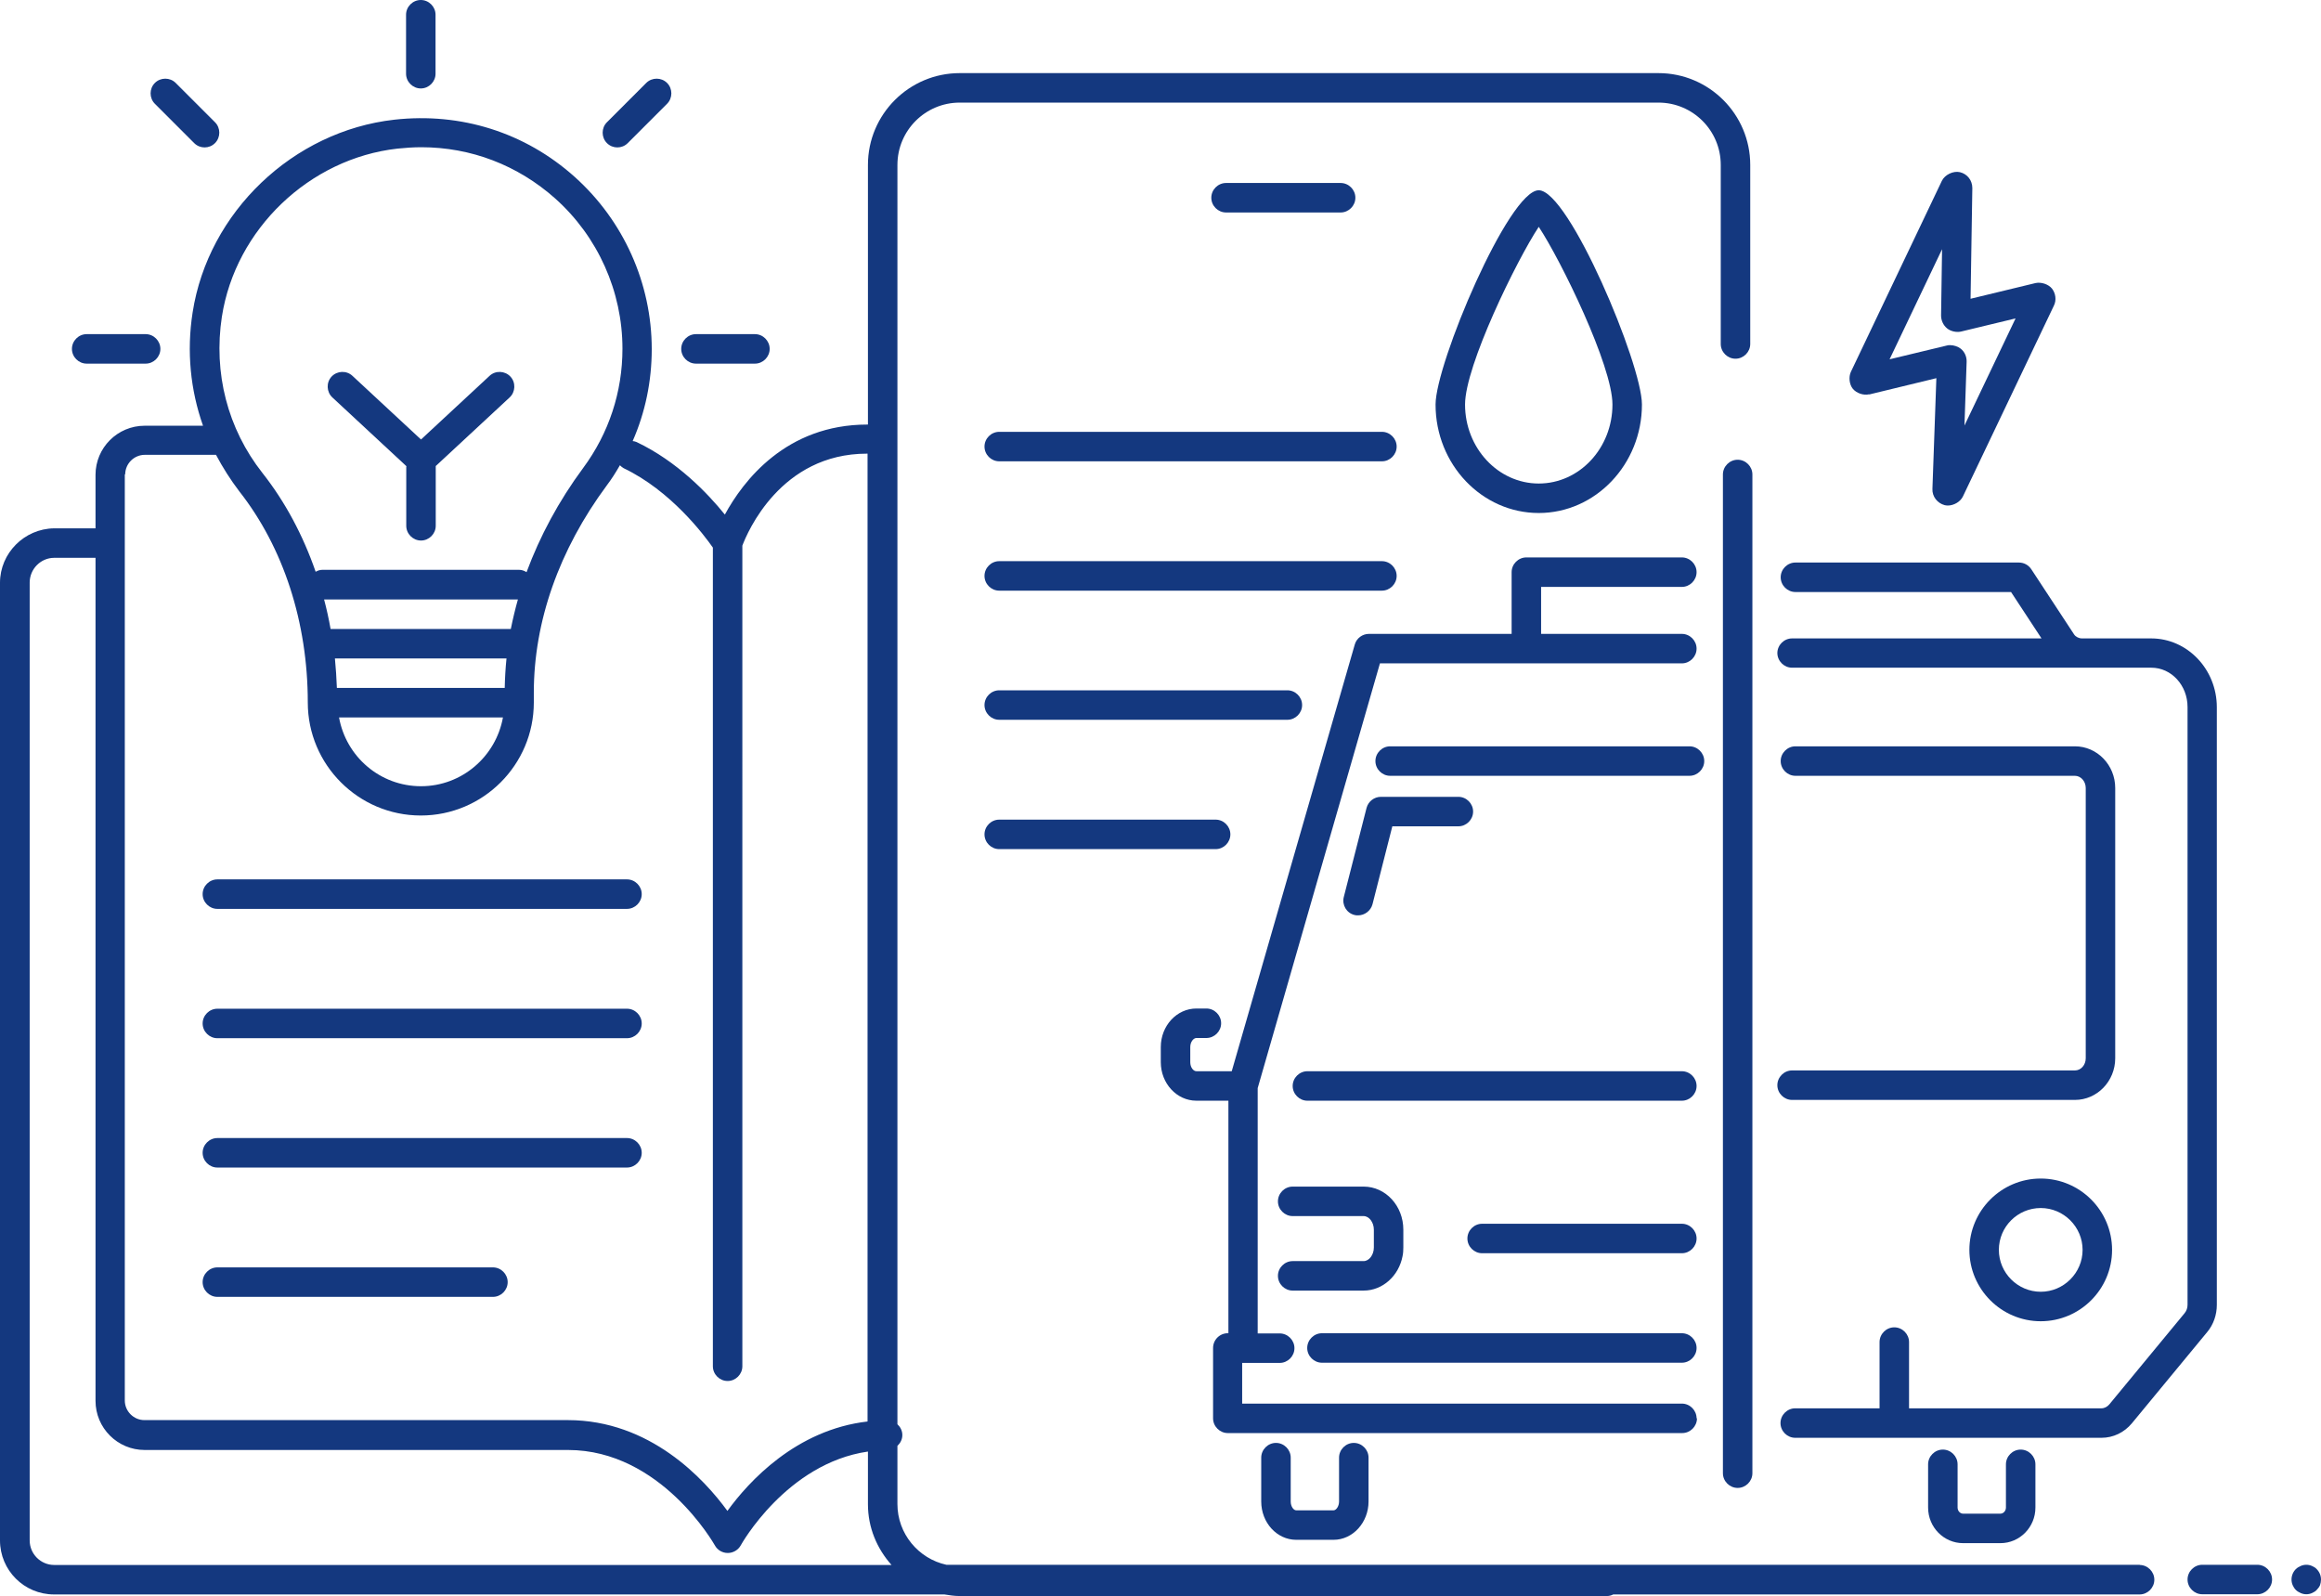 <?xml version="1.0" encoding="UTF-8"?>
<svg id="Ebene_1" data-name="Ebene 1" xmlns="http://www.w3.org/2000/svg" viewBox="0 0 118.09 81.2">
  <defs>
    <style>
      .cls-1 {
        fill: #14387f;
        stroke-width: 0px;
      }
    </style>
  </defs>
  <path class="cls-1" d="M11.06,46.24h20.84c.41,0,.75-.34.75-.75s-.34-.75-.75-.75H11.06c-.41,0-.75.34-.75.75s.34.75.75.75Z"/>
  <path class="cls-1" d="M11.06,52.82h20.84c.41,0,.75-.34.75-.75s-.34-.75-.75-.75H11.06c-.41,0-.75.34-.75.75s.34.75.75.75Z"/>
  <path class="cls-1" d="M11.06,59.4h20.84c.41,0,.75-.34.75-.75s-.34-.75-.75-.75H11.06c-.41,0-.75.34-.75.75s.34.75.75.75Z"/>
  <path class="cls-1" d="M11.06,65.98h14.02c.41,0,.75-.34.75-.75s-.34-.75-.75-.75h-14.02c-.41,0-.75.34-.75.75s.34.75.75.75Z"/>
  <path class="cls-1" d="M50.09,22.72c0,.41.34.75.75.75h19.47c.41,0,.75-.34.75-.75s-.34-.75-.75-.75h-19.47c-.41,0-.75.34-.75.75Z"/>
  <path class="cls-1" d="M50.84,30.05h19.47c.41,0,.75-.34.75-.75s-.34-.75-.75-.75h-19.47c-.41,0-.75.34-.75.75s.34.75.75.75Z"/>
  <path class="cls-1" d="M50.84,36.62h14.66c.41,0,.75-.34.75-.75s-.34-.75-.75-.75h-14.66c-.41,0-.75.34-.75.75s.34.75.75.75Z"/>
  <path class="cls-1" d="M50.84,43.2h11.01c.41,0,.75-.34.75-.75s-.34-.75-.75-.75h-11.01c-.41,0-.75.34-.75.75s.34.75.75.75Z"/>
  <path class="cls-1" d="M68.21,10.81c.41,0,.75-.34.75-.75s-.34-.75-.75-.75h-5.83c-.41,0-.75.34-.75.75s.34.75.75.75h5.83Z"/>
  <path class="cls-1" d="M20.67,23.73v3.02c0,.41.34.75.75.75s.75-.34.75-.75v-3.04l3.76-3.49c.3-.28.32-.76.04-1.06-.28-.3-.76-.32-1.06-.04l-3.49,3.24-3.49-3.24c-.3-.28-.78-.26-1.06.04-.28.3-.26.78.04,1.06l3.78,3.51h-.02Z"/>
  <path class="cls-1" d="M21.41,4.5c.41,0,.75-.34.75-.75V.75c0-.41-.34-.75-.75-.75s-.75.34-.75.75v3c0,.41.34.75.75.75Z"/>
  <path class="cls-1" d="M4.41,18.5h3c.41,0,.75-.34.75-.75s-.34-.75-.75-.75h-3c-.41,0-.75.34-.75.75s.34.75.75.75Z"/>
  <path class="cls-1" d="M35.41,18.5h3c.41,0,.75-.34.75-.75s-.34-.75-.75-.75h-3c-.41,0-.75.34-.75.75s.34.75.75.75Z"/>
  <path class="cls-1" d="M31.41,7.5c.19,0,.38-.07.53-.22l2-2c.29-.29.29-.77,0-1.06s-.77-.29-1.06,0l-2,2c-.29.29-.29.77,0,1.06.15.15.34.22.53.22Z"/>
  <path class="cls-1" d="M9.88,7.28c.15.15.34.22.53.22s.38-.07.53-.22c.29-.29.29-.77,0-1.06l-2-2c-.29-.29-.77-.29-1.06,0s-.29.77,0,1.06c0,0,2,2,2,2Z"/>
  <path class="cls-1" d="M108.87,79.61h-60.72c-1.42-.31-2.49-1.58-2.49-3.09v-2.96c.15-.14.25-.33.25-.55s-.1-.41-.25-.55V8.39c0-1.75,1.42-3.17,3.17-3.17h35.55c1.75,0,3.17,1.42,3.17,3.17v9.11c0,.41.34.75.75.75s.75-.34.75-.75v-9.11c0-2.57-2.09-4.67-4.67-4.67h-35.55c-2.57,0-4.67,2.09-4.67,4.67v13.21h-.03c-4.14,0-6.32,2.87-7.25,4.58-.87-1.08-2.43-2.71-4.49-3.69-.06-.03-.13-.04-.2-.05.64-1.46.97-3.04.97-4.68,0-3.34-1.43-6.53-3.92-8.76-2.52-2.26-5.79-3.29-9.18-2.91-5.15.58-9.47,4.7-10.26,9.81-.31,1.99-.11,3.95.53,5.76h-2.97c-1.38,0-2.5,1.12-2.5,2.5v2.72h-2.11c-1.51.02-2.75,1.26-2.75,2.77v48.72c0,1.52,1.23,2.75,2.75,2.75h45.3c.25.04.5.08.76.08h32.95c.12,0,.22-.03.32-.08h26.78c.41,0,.75-.34.75-.75s-.34-.75-.75-.75h.01ZM11.29,16.11c.69-4.45,4.45-8.05,8.94-8.55.4-.04.8-.07,1.2-.07,2.53,0,4.91.91,6.82,2.61,2.17,1.94,3.42,4.73,3.42,7.64,0,2.2-.69,4.3-2,6.07-1.25,1.69-2.2,3.47-2.88,5.3-.11-.07-.24-.12-.38-.12h-10c-.13,0-.25.04-.35.1-.64-1.85-1.55-3.56-2.71-5.03-1.77-2.25-2.5-5.08-2.06-7.96h0ZM17.14,35c-.02-.5-.05-1-.1-1.5h8.73c-.05.5-.08,1-.09,1.5,0,0-8.54,0-8.54,0ZM25.99,32h-9.17c-.09-.51-.2-1.01-.33-1.5h9.86c-.14.5-.26,1-.36,1.5ZM25.59,36.5c-.36,1.99-2.09,3.5-4.17,3.5s-3.81-1.5-4.17-3.5h8.35,0ZM6.37,24.14c0-.55.45-1,1-1h3.62c.34.64.73,1.26,1.18,1.85,2.25,2.86,3.49,6.67,3.49,10.75,0,3.17,2.58,5.75,5.75,5.75s5.75-2.58,5.75-5.75v-.5c0-3.61,1.28-7.26,3.71-10.54.25-.33.47-.68.67-1.03.06.06.12.11.19.15,2.41,1.15,4.1,3.41,4.54,4.04v41.65c0,.41.34.75.75.75s.75-.34.75-.75V27.76c.25-.66,1.94-4.68,6.34-4.68h.03v49.24c-3.64.42-6.05,3.06-7.13,4.55-1.18-1.62-3.94-4.62-8.12-4.62H7.35c-.55,0-1-.45-1-1V24.13h.02ZM1.51,78.36V29.64c0-.69.56-1.26,1.25-1.26h2.1v42.89c0,1.38,1.12,2.5,2.5,2.5h21.54c4.73,0,7.44,4.8,7.47,4.85.13.24.38.39.66.39h0c.27,0,.53-.15.66-.39.02-.04,2.33-4.17,6.47-4.77v2.68c0,1.19.46,2.26,1.2,3.09H2.76c-.69,0-1.25-.56-1.25-1.25h0Z"/>
  <path class="cls-1" d="M114.85,79.61h-2.8c-.41,0-.75.34-.75.75s.34.75.75.75h2.8c.41,0,.75-.34.75-.75s-.34-.75-.75-.75Z"/>
  <path class="cls-1" d="M117.87,79.83c-.06-.07-.15-.12-.24-.16-.18-.08-.39-.08-.57,0-.09.04-.18.09-.25.16-.14.14-.22.33-.22.53,0,.1.02.2.06.29s.09.17.16.24c.07.07.16.12.25.16s.19.06.28.06c.1,0,.2-.02.29-.06s.18-.09.24-.16c.07-.07.13-.15.17-.24.03-.09.05-.19.05-.29,0-.2-.08-.39-.22-.53Z"/>
  <path class="cls-1" d="M98.85,73.75c-.41,0-.75.34-.75.75v2.2c0,1,.8,1.81,1.78,1.81h1.9c.98,0,1.78-.81,1.78-1.81v-2.2c0-.41-.34-.75-.75-.75s-.75.34-.75.75v2.2c0,.17-.13.31-.28.31h-1.9c-.15,0-.28-.14-.28-.31v-2.2c0-.41-.34-.75-.75-.75Z"/>
  <path class="cls-1" d="M86.71,38.72c0-.41-.34-.75-.75-.75h-15.23c-.41,0-.75.34-.75.75s.34.75.75.75h15.23c.41,0,.75-.34.75-.75Z"/>
  <path class="cls-1" d="M91.18,55.96h14.39c1.13,0,2.05-.95,2.05-2.12v-13.75c0-1.17-.92-2.12-2.05-2.12h-14.22c-.41,0-.75.34-.75.75s.34.75.75.75h14.22c.3,0,.55.28.55.62v13.75c0,.34-.24.62-.55.62h-14.39c-.41,0-.75.34-.75.75s.34.75.75.75Z"/>
  <path class="cls-1" d="M90.43,33.22c0,.41.34.75.75.75h18.28c1.02,0,1.84.9,1.84,2v30.41c0,.16-.05.31-.15.43l-3.83,4.64c-.1.12-.25.2-.4.2h-9.79v-3.37c0-.41-.34-.75-.75-.75s-.75.34-.75.75v3.37h-4.29c-.41,0-.75.34-.75.75s.34.75.75.75h15.58c.6,0,1.16-.27,1.55-.74l3.83-4.64c.32-.38.49-.88.49-1.38v-30.41c0-1.93-1.5-3.5-3.34-3.5h-3.52c-.16,0-.32-.08-.4-.2l-2.18-3.32c-.14-.21-.37-.34-.63-.34h-11.37c-.41,0-.75.34-.75.75s.34.75.75.75h10.97l1.55,2.36h-12.69c-.41,0-.75.34-.75.75h0Z"/>
  <path class="cls-1" d="M107.46,63.59c0-2-1.63-3.63-3.63-3.63s-3.63,1.63-3.63,3.63,1.63,3.63,3.63,3.63,3.63-1.63,3.63-3.63ZM101.7,63.59c0-1.18.96-2.13,2.13-2.13s2.13.96,2.13,2.13-.96,2.13-2.13,2.13-2.13-.96-2.13-2.13Z"/>
  <path class="cls-1" d="M85.57,54.5h-19.05c-.41,0-.75.34-.75.75s.34.75.75.75h19.05c.41,0,.75-.34.75-.75s-.34-.75-.75-.75Z"/>
  <path class="cls-1" d="M85.57,67.83h-18.31c-.41,0-.75.34-.75.75s.34.75.75.75h18.31c.41,0,.75-.34.75-.75s-.34-.75-.75-.75Z"/>
  <path class="cls-1" d="M65.77,65.66h3.61c.97,0,1.79-.75,1.98-1.75.03-.14.04-.29.04-.44v-.91c0-1.21-.9-2.19-2.02-2.19h-3.61c-.41,0-.75.34-.75.75s.34.75.75.75h3.61c.28,0,.52.32.52.69v.91c0,.37-.24.69-.52.69h-3.61c-.41,0-.75.34-.75.75h0c0,.41.34.75.75.75Z"/>
  <path class="cls-1" d="M64.92,73.41c-.41,0-.75.34-.75.75v2.23c0,1.08.8,1.95,1.78,1.95h1.9c.98,0,1.78-.88,1.78-1.95v-2.23c0-.41-.34-.75-.75-.75s-.75.34-.75.75v2.23c0,.25-.15.45-.28.45h-1.9c-.13,0-.28-.19-.28-.45v-2.23c0-.41-.34-.75-.75-.75Z"/>
  <path class="cls-1" d="M86.32,72.16c0-.41-.34-.75-.75-.75h-22.37v-2.07h1.91c.41,0,.75-.34.75-.75s-.34-.75-.75-.75h-1.12v-12.48l6.22-21.61h15.36c.41,0,.75-.34.75-.75s-.34-.75-.75-.75h-7.16v-2.39h7.16c.41,0,.75-.34.75-.75s-.34-.75-.75-.75h-7.91c-.41,0-.75.34-.75.75v3.14h-7.26c-.33,0-.63.22-.72.54l-6.26,21.71h-1.8c-.15,0-.31-.19-.31-.46v-.77c0-.27.17-.46.31-.46h.51c.41,0,.75-.34.75-.75s-.34-.75-.75-.75h-.51c-1,0-1.81.88-1.81,1.96v.77c0,1.08.81,1.96,1.81,1.96h1.63v11.83h-.03c-.2,0-.39.08-.53.22s-.22.33-.22.53v3.58c0,.41.34.75.75.75h23.12c.41,0,.75-.34.75-.75h-.02Z"/>
  <path class="cls-1" d="M85.57,62.26h-10.16c-.41,0-.75.34-.75.75s.34.75.75.75h10.16c.41,0,.75-.34.75-.75s-.34-.75-.75-.75Z"/>
  <path class="cls-1" d="M68.91,46.55c.06.02.12.02.19.02.33,0,.64-.23.73-.56l1.01-3.97h3.36c.41,0,.75-.34.75-.75s-.34-.75-.75-.75h-3.94c-.34,0-.64.23-.73.56l-1.16,4.54c-.1.4.14.81.54.91Z"/>
  <path class="cls-1" d="M88.41,23.39c-.41,0-.75.34-.75.75v50.81c0,.41.34.75.75.75s.75-.34.75-.75V24.14c0-.41-.34-.75-.75-.75Z"/>
  <path class="cls-1" d="M95.1,20.07h0l3.42-.83-.2,5.63c-.02.39.25.73.62.83.05.01.11.02.16.02.31,0,.64-.19.77-.46l4.63-9.71c.14-.28.09-.63-.1-.87-.18-.22-.54-.34-.83-.28l-3.31.8.09-5.63c0-.39-.25-.72-.63-.81-.34-.08-.77.13-.92.44l-4.63,9.72c-.12.26-.08.64.1.86s.54.35.83.28h0ZM98.81,12.68l-.05,3.37c0,.25.11.5.31.66.18.15.48.21.7.16l2.78-.67-2.6,5.45.11-3.24c.01-.26-.1-.51-.3-.67-.14-.11-.35-.18-.54-.18-.06,0-.12,0-.17.02l-2.91.7,2.67-5.6h0Z"/>
  <path class="cls-1" d="M83.54,20.58c0-2.06-3.72-10.9-5.25-10.9s-5.25,8.83-5.25,10.9c0,3.05,2.36,5.52,5.25,5.52s5.25-2.48,5.25-5.52ZM74.54,20.58c0-1.97,2.62-7.33,3.75-9.04,1.13,1.71,3.75,7.07,3.75,9.04,0,2.22-1.68,4.02-3.75,4.02s-3.75-1.81-3.75-4.02Z"/>
</svg>